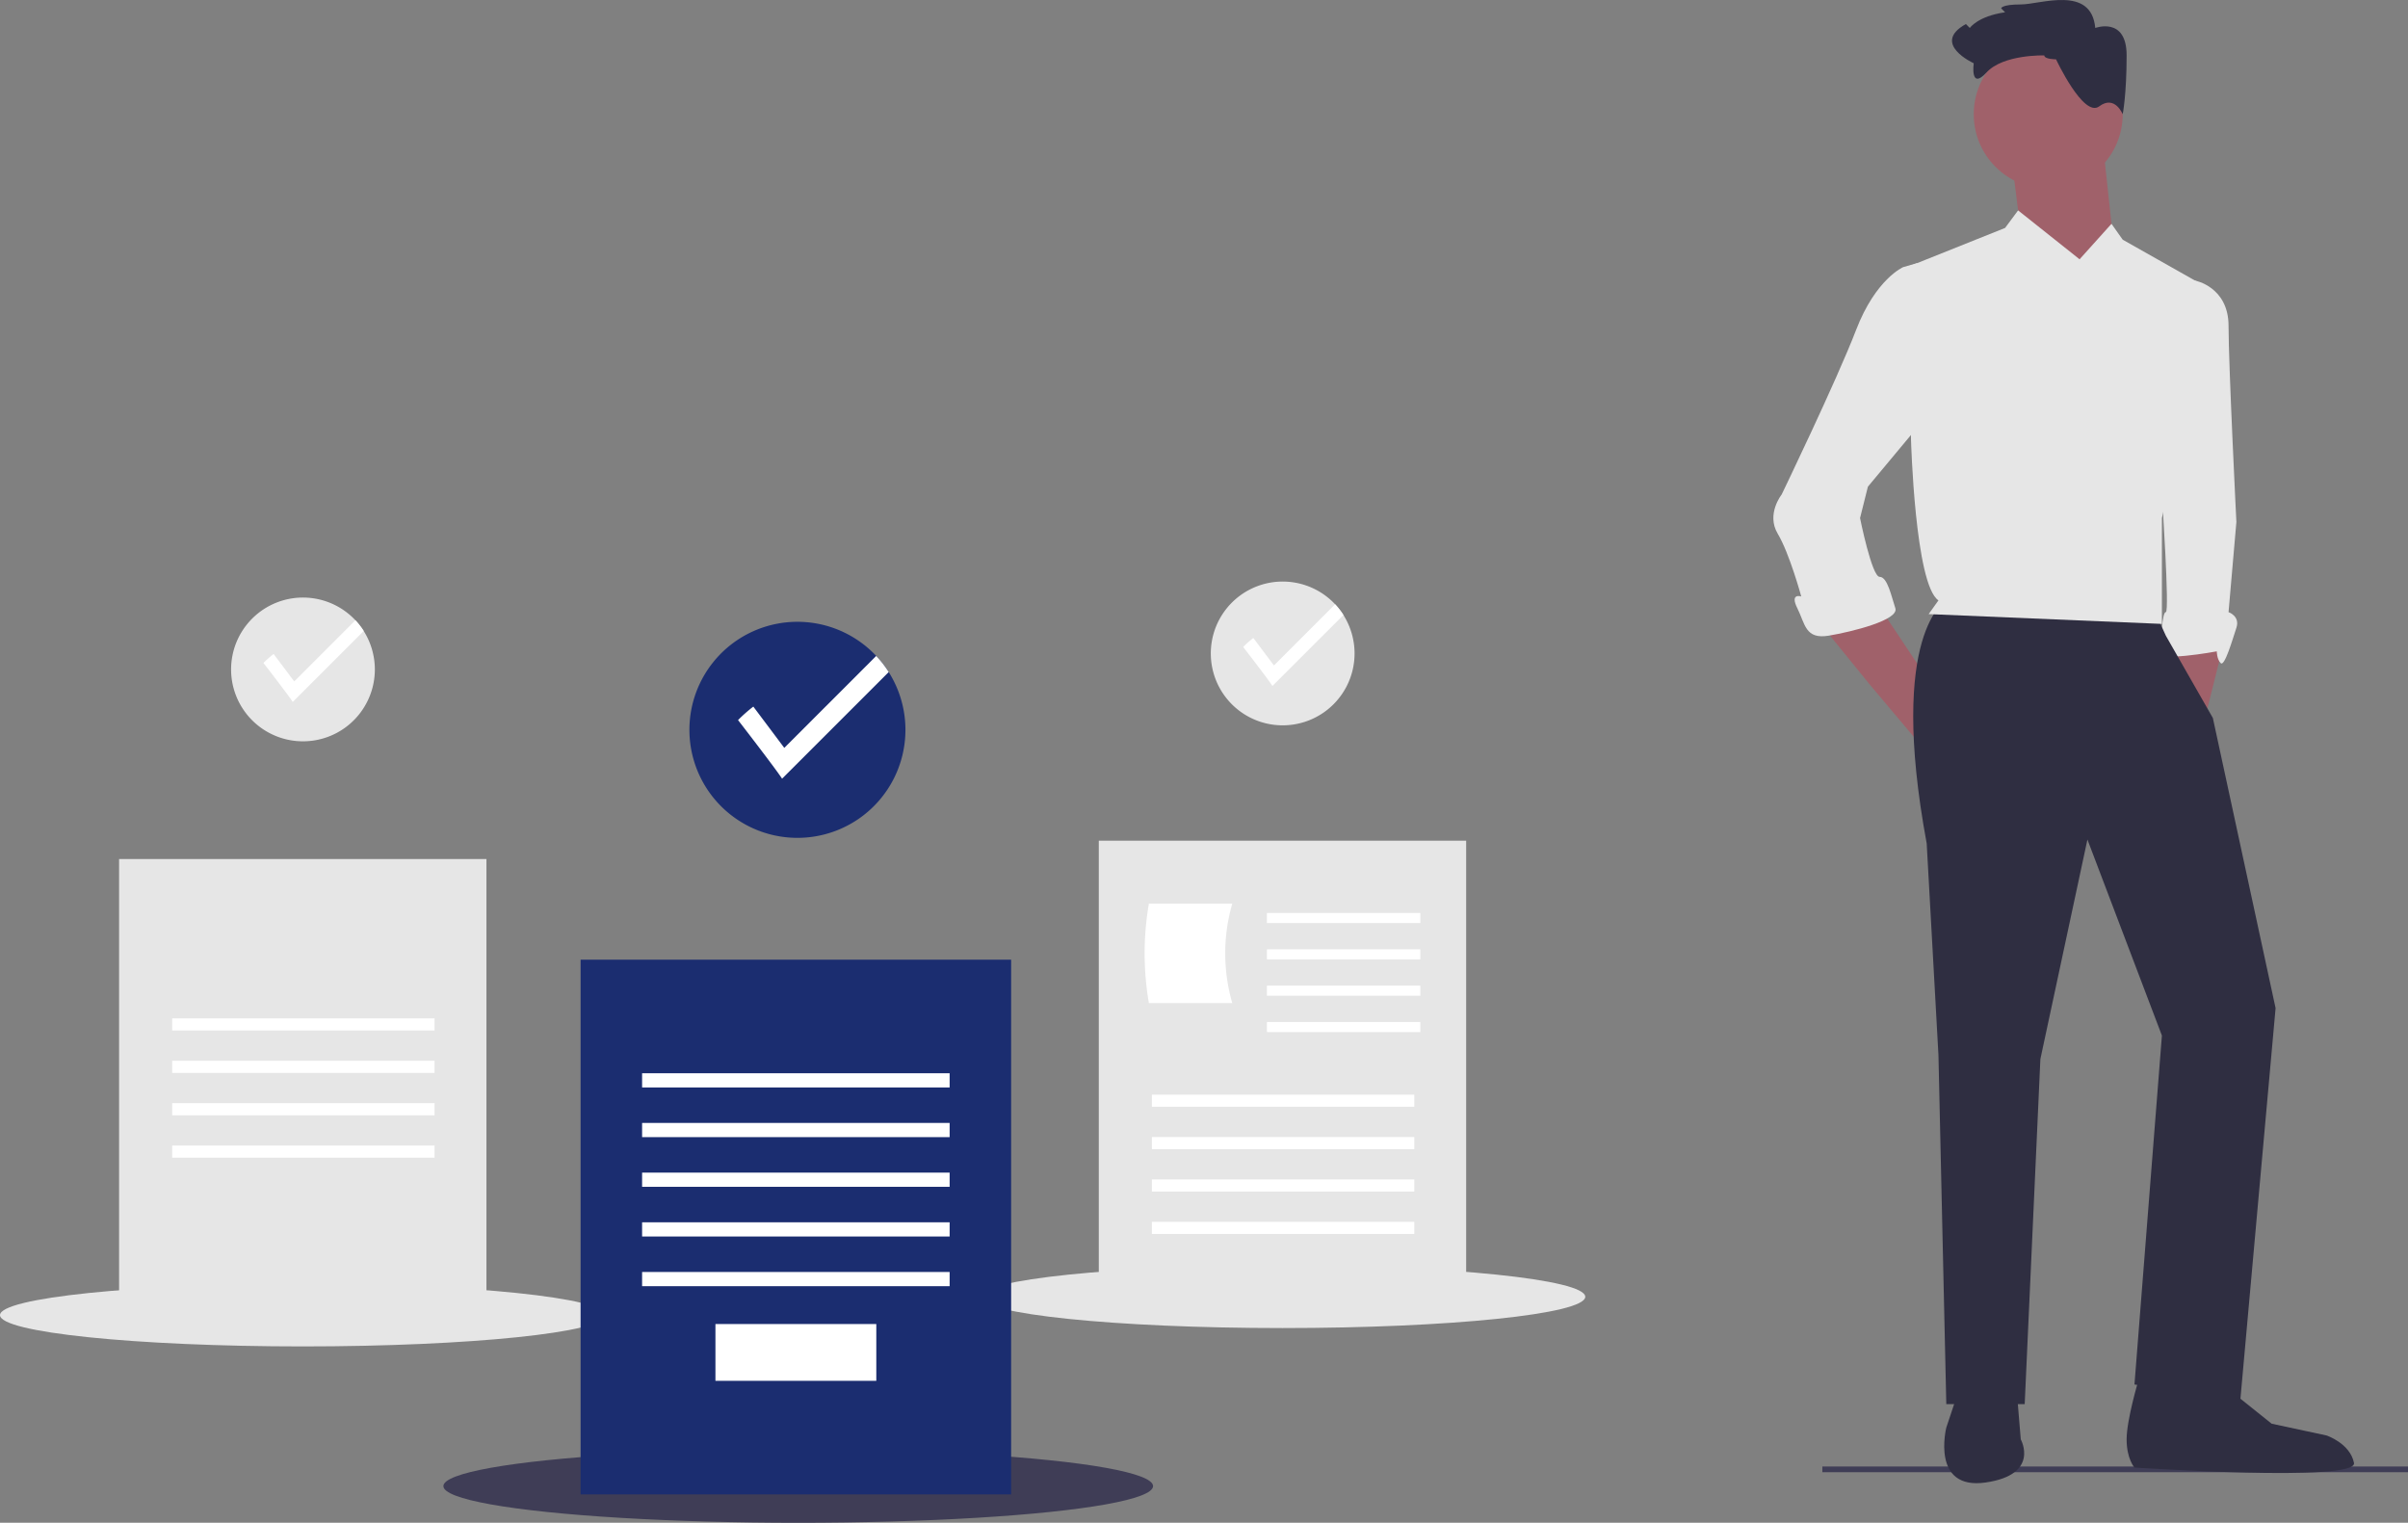<svg id="ba655a8f-b4ad-4c33-a1da-708fab31f9a8" data-name="Layer 1" xmlns="http://www.w3.org/2000/svg" width="847.02" height="535.575" viewBox="0 0 847.02 535.575"><rect x="0" y="0" width="847.02" height="535.575" fill="#808080" stroke="none"/><title>reviewed_docs</title><rect x="641.02" y="515.788" width="206" height="2" fill="#3f3d56"/><polygon points="765.971 223.569 765.971 237.359 775.623 252.527 782.518 224.948 765.971 223.569" fill="#a0616a"/><path d="M941.082,283.058l7.54-2.153s11.765,2.153,11.765,15.942,2.758,68.946,2.758,68.946l-2.758,31.715s4.137,1.379,2.758,5.516S959.008,416.813,957.629,415.434s-1.379-4.137-1.379-4.137-22.063,4.137-20.684,0,1.379-13.789,2.758-13.789-1.379-41.368-1.379-41.368Z" transform="translate(-176.49 -182.212)" fill="#e6e6e6"/><polygon points="639.8 218.743 657.726 240.806 679.789 267.005 686.683 235.29 674.357 233.355 661.863 214.606 639.8 218.743" fill="#a0616a"/><path d="M861.105,393.371s-20.684,11.031-6.895,85.493l4.137,74.462,2.758,122.724H888.683l5.516-121.345,16.547-77.219,26.199,68.946-9.652,122.724,37.231,5.516L976.934,536.779l-22.063-102.04-16.547-28.957-3.447-7.584Z" transform="translate(-176.49 -182.212)" fill="#2f2e41"/><path d="M865.241,671.913l-4.137,12.41s-5.516,22.063,13.789,19.305S887.304,688.46,887.304,688.46l-1.379-16.547Z" transform="translate(-176.49 -182.212)" fill="#2f2e41"/><path d="M928.672,667.776S924.535,681.565,924.535,688.46s2.758,9.895,2.758,9.895,78.598,5.274,77.219-1.621-9.652-9.652-9.652-9.652L975.555,682.944,961.766,671.913l-27.578-6.895Z" transform="translate(-176.49 -182.212)" fill="#2f2e41"/><circle cx="720.467" cy="40.173" r="26.199" fill="#a0616a"/><polygon points="739.772 51.204 743.908 89.814 734.256 107.74 710.814 81.541 708.056 59.478 739.772 51.204" fill="#a0616a"/><path d="M907.988,273.405l-21.627-17.198-4.572,6.167-34.473,13.789,1.379,60.672s1.379,51.02,9.652,56.536l-3.447,4.826,82.046,3.447V364.414l17.926-79.977-31.715-17.926-3.947-5.583Z" transform="translate(-176.49 -182.212)" fill="#e6e6e6"/><path d="M852.831,278.921l-2.008-4.161-4.886,1.403s-9.652,4.137-16.547,22.063-26.199,57.915-26.199,57.915-5.516,6.895-1.379,13.789,8.274,22.063,8.274,22.063-4.137-1.379-1.379,4.137,2.758,11.031,11.031,9.652,24.821-5.516,23.442-9.652-2.758-11.031-5.516-11.031-6.895-20.684-6.895-20.684l2.758-11.031,20.684-24.821Z" transform="translate(-176.49 -182.212)" fill="#e6e6e6"/><path d="M899.714,203.081s-4.137,0-4.137-1.379c0,0-14.423-.44-20.311,5.985s-4.509-3.227-4.509-3.227-15.168-6.895-2.758-13.789l1.379,1.379s2.758-4.137,12.41-5.516l-1.379-1.379s0-1.379,6.895-1.379,24.821-6.895,26.199,8.274c0,0,11.031-4.137,11.031,9.652s-1.379,20.684-1.379,20.684-2.758-6.895-8.274-2.758S899.714,203.081,899.714,203.081Z" transform="translate(-176.49 -182.212)" fill="#2f2e41"/><ellipse cx="106.501" cy="462.545" rx="106.501" ry="11.005" fill="#e6e6e6"/><rect x="41.89" y="302.135" width="129.221" height="160.461" fill="#e6e6e6"/><rect x="60.561" y="358.174" width="92.301" height="4.26" fill="#fff"/><rect x="60.561" y="373.084" width="92.301" height="4.26" fill="#fff"/><rect x="60.561" y="387.994" width="92.301" height="4.26" fill="#fff"/><rect x="60.561" y="402.904" width="92.301" height="4.26" fill="#fff"/><path d="M308.345,417.685a25.283,25.283,0,1,1-3.918-13.544A25.352,25.352,0,0,1,308.345,417.685Z" transform="translate(-176.49 -182.212)" fill="#e6e6e6"/><path d="M304.427,404.141l-24.958,24.953c-1.569-2.428-10.308-13.714-10.308-13.714a35.364,35.364,0,0,1,3.577-3.158l7.247,9.662L301.504,400.366A25.249,25.249,0,0,1,304.427,404.141Z" transform="translate(-176.49 -182.212)" fill="#fff"/><ellipse cx="451.117" cy="456.088" rx="106.501" ry="11.005" fill="#e6e6e6"/><rect x="386.506" y="295.679" width="129.221" height="160.461" fill="#e6e6e6"/><rect x="405.177" y="385.002" width="92.301" height="4.26" fill="#fff"/><rect x="405.177" y="399.912" width="92.301" height="4.26" fill="#fff"/><rect x="405.177" y="414.822" width="92.301" height="4.26" fill="#fff"/><rect x="405.177" y="429.732" width="92.301" height="4.26" fill="#fff"/><path d="M609.942,535.005H580.617a102.569,102.569,0,0,1,0-34.965h29.326A62.915,62.915,0,0,0,609.942,535.005Z" transform="translate(-176.49 -182.212)" fill="#fff"/><rect x="445.647" y="321.101" width="53.96" height="3.55" fill="#fff"/><rect x="445.647" y="333.882" width="53.96" height="3.55" fill="#fff"/><rect x="445.647" y="346.662" width="53.96" height="3.55" fill="#fff"/><rect x="445.647" y="359.442" width="53.96" height="3.55" fill="#fff"/><path d="M652.961,412.061a25.283,25.283,0,1,1-3.918-13.544A25.352,25.352,0,0,1,652.961,412.061Z" transform="translate(-176.49 -182.212)" fill="#e6e6e6"/><path d="M649.043,398.517l-24.958,24.953c-1.569-2.428-10.308-13.714-10.308-13.714a35.365,35.365,0,0,1,3.577-3.158l7.247,9.662,21.519-21.519A25.249,25.249,0,0,1,649.043,398.517Z" transform="translate(-176.49 -182.212)" fill="#fff"/><ellipse cx="280.781" cy="522.678" rx="124.816" ry="12.898" fill="#3f3d56"/><rect x="204.227" y="337.533" width="151.444" height="188.057" fill="#1b2d70"/><rect x="225.862" y="377.474" width="108.174" height="4.993" fill="#fff"/><rect x="225.862" y="394.949" width="108.174" height="4.993" fill="#fff"/><rect x="225.862" y="412.423" width="108.174" height="4.993" fill="#fff"/><rect x="225.862" y="429.897" width="108.174" height="4.993" fill="#fff"/><rect x="225.862" y="447.372" width="108.174" height="4.993" fill="#fff"/><rect x="251.657" y="465.678" width="56.583" height="19.971" fill="#fff"/><path d="M494.981,438.937a37.994,37.994,0,1,1-5.888-20.353A38.097,38.097,0,0,1,494.981,438.937Z" transform="translate(-176.49 -182.212)" fill="#1b2d70"/><path d="M489.092,418.585l-37.505,37.498c-2.357-3.649-15.49-20.609-15.49-20.609a53.142,53.142,0,0,1,5.376-4.745l10.89,14.52,32.337-32.337A37.942,37.942,0,0,1,489.092,418.585Z" transform="translate(-176.49 -182.212)" fill="#fff"/></svg>